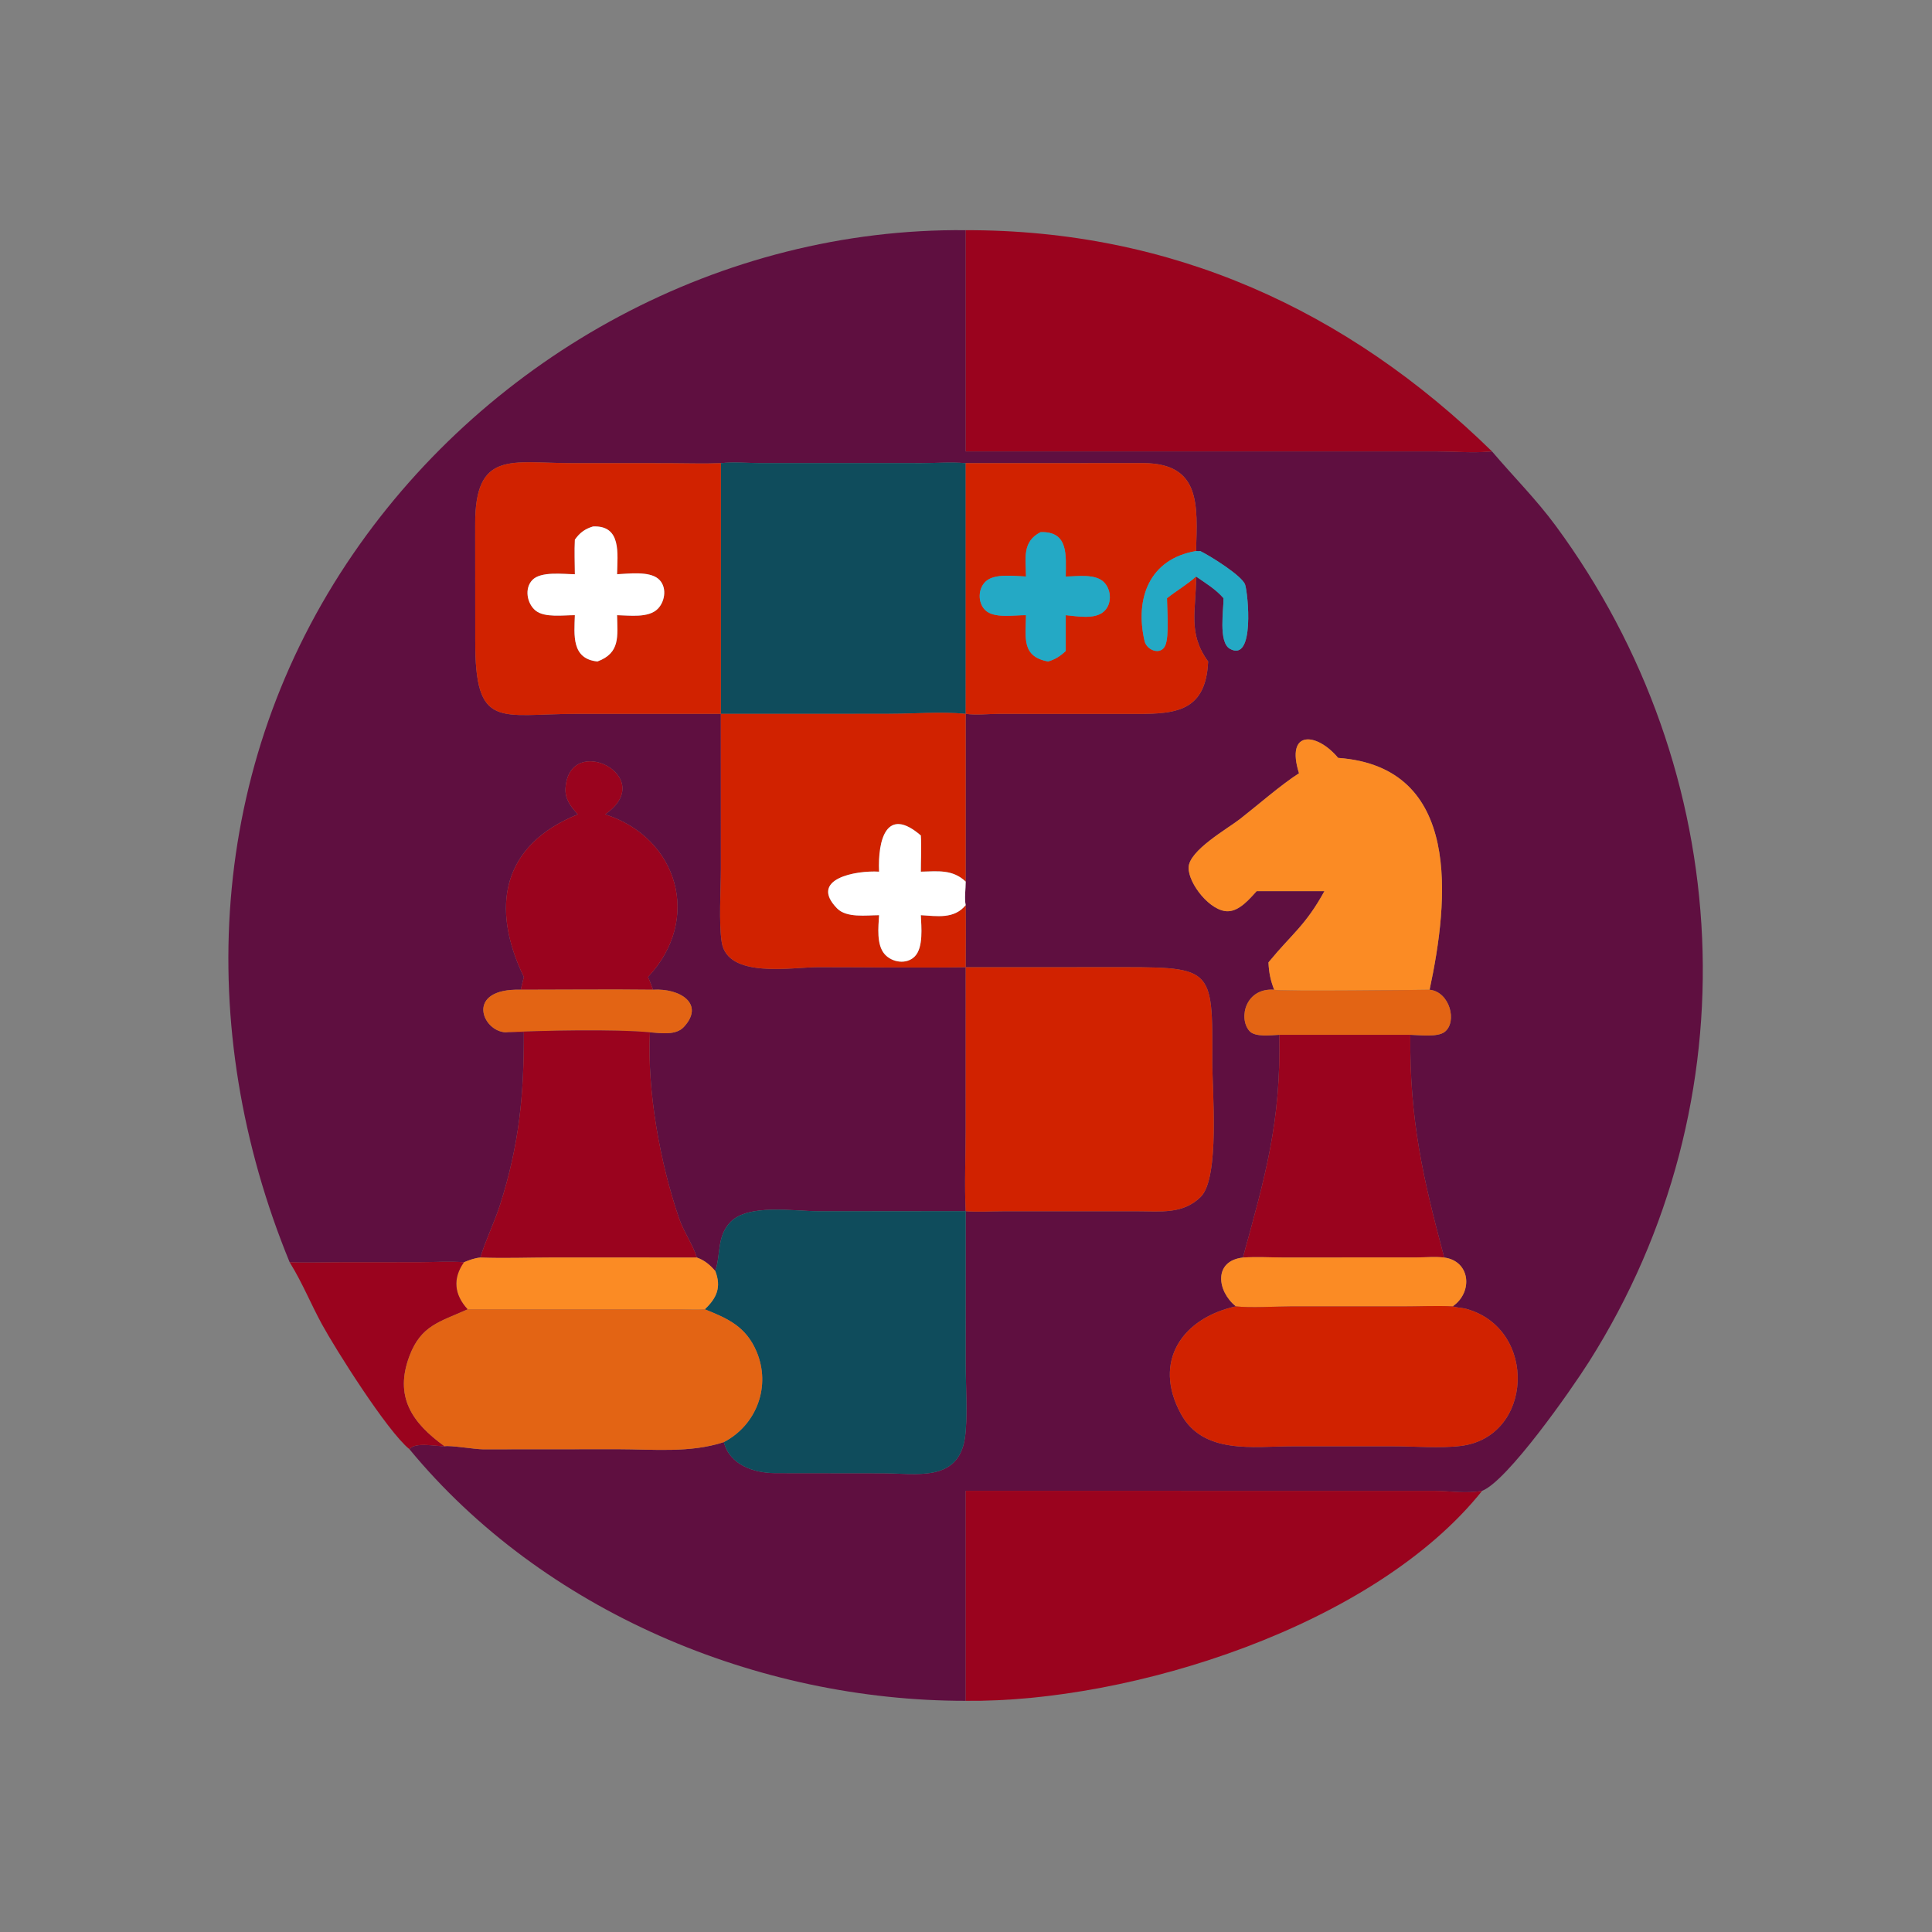 <svg xmlns="http://www.w3.org/2000/svg" width="1024" height="1024"><rect width="100%" height="100%" fill="#808080" stroke="none"/><path fill="#5F0F40" d="M153.524 669.026c-51.02-124.266-43.515-263.128 33.732-375.584C259.87 187.728 382.74 120.72 511.838 122.002v117.262l250.172.008c8.968.02 18.11.82 27.034.114l1.76-.122c11.186 13.166 23.4 25.358 33.676 39.3 95.942 130.18 105.268 304.944 17.734 443.18-9.686 15.296-43.314 63.254-56.642 68.408-8.854 1.63-16.524.1-25.364.016l-248.37-.016v111.32c-110.422.052-223.958-47.46-294.84-133.38 3.134-3.944 14.044-1.474 18.636-1.54 2.886-.634 15.912 1.6 20.348 1.608l71.538-.054c18.614.002 38.17 2.142 56.146-3.76 3.04 12.112 15.904 16.334 26.934 16.438l57.112.068c17.588.024 40.138 4.974 43.702-18.678 1.584-10.52.426-28.402.408-39.704l.016-80.508c6.668.518 13.43.022 20.112.022l70.884-.004c12.248-.008 24.122 1.724 33.564-7.608 10.238-10.122 6.094-56.836 6.14-71.608.158-51.878.676-50.116-56.268-50.126l-74.432.016c.028-10.966.148-21.942 0-32.908-.78-3.48.02-8.788 0-12.488v-88.91c5.652.776 11.468.036 17.154.024l68.716.016c23.014.074 41.356.636 42.618-27.79-11-15.186-6.306-26.936-6.39-45.032 5.036 3.474 10.56 6.818 14.556 11.5.128 5.814-2.846 23.308 3.376 26.802 13.354 7.496 9.566-29.662 8.054-34.022-1.644-4.744-18.712-15.332-23.802-17.79-.678.192-1.484.04-2.184 0 .692-24.118 2.662-46.35-27.732-46.596l-94.366.04v132.848V245.5c-7.498-.714-15.684-.036-23.24-.028l-86.028-.008c-6.666-.058-13.914-.74-20.504.036-9.212.35-18.512.018-27.734.004l-51.406-.024c-31.84.006-51.24-7.026-51.064 32.614l.034 61.33c-.158 47.788 12.842 38.926 53.582 38.942l76.588-.018.018 82.342c-.004 11.214-1.162 28.254.444 38.66 3.006 19.488 37.21 13.284 50.806 13.274 26.156-.018 52.352.4 78.504.03l-.012 86.474c-.002 14.176-.68 28.694.012 42.834l-78.36.01c-12.5 0-36.728-4.024-46.198 5.602-7.426 7.548-5.136 17.038-8.154 26.106-2.822-3.26-5.67-5.71-9.792-7.156-1.97-6.608-7-13.72-9.416-20.792-10.096-29.554-16.976-67.352-15.442-98.58 5.658.358 13.684 1.792 17.962-2.818 11.288-12.166-1.896-20.652-16.306-19.76-.854-2.258-1.656-4.554-2.662-6.75 28.762-30.588 15.902-73.808-22.722-86.204 28.716-19.888-19.022-44.012-21.014-13.916-.382 5.758 2.706 9.762 6.39 13.76l.146.156c-40.16 16.244-46.53 49.126-28.63 86.204l-1.64 6.75c-29.576-.834-20.646 22.098-7.94 22.578 3.198.208 6.378.09 9.58 0 .098 32.926-2.382 59.436-12.628 91.488-3.014 9.428-7.588 18.47-10.416 27.884-3.096.27-5.838 1.342-8.694 2.502-7.688-.596-15.878-.042-23.608-.036l-44.44.04c-8.104.018-16.233.304-24.33-.004zm518.79-158.924c.224 5.298 1.098 9.52 3.012 14.472-14.948-1.14-19.12 14.822-13.164 21.808 3.004 3.522 11.756 2.232 15.87 2.092 1.026 46.376-7.628 75.616-19.276 118.05-15.734 1.792-13.704 17.928-3.706 25.864-28.376 6.216-44.246 29.082-29.234 56.836 11.86 21.924 38.536 17.338 59.298 17.334h53.028c11.192-.014 25.25 1.152 36.154-.194 38.366-4.736 40.826-61.924 3.062-72.59-2.128-.6-4.366-.604-6.508-1.148l-.9-.238c10.958-7.524 9.35-24.042-4.468-25.864-11.244-41.986-18.386-72.766-17.992-118.05 4.56.076 14.338 1.386 18.15-1.498 6.922-5.232 2.83-21.276-7.92-22.402 10.128-47.266 17.468-118.078-48.484-122.876-11.314-13.56-28.004-15.004-20.738 8.152-9.606 6.152-21.8 16.852-31.204 24.198-6.638 5.19-27.216 16.716-27.314 25.84-.094 8.538 11.568 23.328 20.888 23.096 6.112-.152 11.418-6.514 15.208-10.668h35.9c-9.994 18.21-17.302 22.736-29.142 37.148l-.52.638z"/><path fill="#9A031E" d="M511.838 122.002c109.11-.179 202.16 42.106 278.966 117.262l-1.76.122c-8.924.706-18.066-.094-27.034-.114l-250.172-.008V122.002z"/><path fill="#0F4C5C" d="M382.066 245.5c6.59-.776 13.838-.094 20.504-.036l86.028.008c7.556-.008 15.742-.686 23.24.028v132.848c-13.186-1.276-27.512-.008-40.806-.002l-88.966.002V245.5z"/><path fill="#D12200" d="M382.066 378.348l-76.588.018c-40.74-.016-53.74 8.846-53.582-38.942l-.034-61.33c-.176-39.64 19.224-32.608 51.064-32.614l51.406.024c9.222.014 18.522.346 27.734-.004v132.848l88.966-.002c13.294-.006 27.62-1.274 40.806.002v88.91c-7.034-6.634-14.832-5.438-23.774-5.256-.012-6.32.398-12.892 0-19.178-18.168-15.72-22.868 2.184-22.138 19.178-12.338-.778-37.464 3.882-22.252 19.472 5.042 5.168 15.55 3.606 22.252 3.594-.344 6.23-1.492 15.674 3.016 20.728 3.886 4.358 11.554 5.536 15.884 1.158 4.68-4.734 3.496-15.642 3.238-21.886 8.666.48 17.594 2.192 23.774-5.322.148 10.966.028 21.942 0 32.908-26.152.37-52.348-.048-78.504-.03-13.596.01-47.8 6.214-50.806-13.274-1.606-10.406-.448-27.446-.444-38.66l-.018-82.342zM314.3 279.04c-4.298 1.304-7.03 3.328-9.614 6.998-.306 6.092-.044 12.22 0 18.318-6.206-.034-17.986-1.678-22.532 3.05-4.312 4.482-2.86 12.502 1.722 16.228 4.786 3.89 14.844 2.382 20.81 2.424-.352 10.552-1.826 23.134 11.958 24.54 12.216-4.522 10.624-13.346 10.42-24.54 6.44.118 16.706 1.628 21.598-3.39 4.046-4.148 4.978-12.032.136-15.98-4.974-4.054-15.69-2.61-21.734-2.332.17-10.758 2.5-26.016-12.764-25.316zm319.636 13.016c-24.782 4.202-32.526 25.184-27.288 47.716 1.154 4.966 8.714 7.8 11.032 2.2 2.046-4.944.892-19.16.848-24.906 5.052-4.006 10.608-7.166 15.408-11.5.084 18.096-4.61 29.846 6.39 45.032-1.262 28.426-19.604 27.864-42.618 27.79l-68.716-.016c-5.686.012-11.502.752-17.154-.024V245.5l94.366-.04c30.394.246 28.424 22.478 27.732 46.596zm-82.366-10.01c-9.918 4.986-7.876 13.978-7.76 23.52-6.026-.196-16.384-1.74-21.188 2.466-4.29 3.758-4.508 11.256-.488 15.29 4.662 4.678 15.534 2.62 21.676 2.736-.176 11.972-2.426 21.942 11.724 24.54 3.898-1.196 6.392-2.798 9.33-5.57v-18.97c6 .526 15.26 2.408 20.144-1.898 4.364-3.844 4.138-11.204.338-15.346-4.536-4.942-14.406-3.266-20.482-3.248.066-11.134 1.634-24.008-13.294-23.52z"/><path fill="#fff" d="M304.686 286.038c2.584-3.67 5.316-5.694 9.614-6.998 15.264-.7 12.934 14.558 12.764 25.316 6.044-.278 16.76-1.722 21.734 2.332 4.842 3.948 3.91 11.832-.136 15.98-4.892 5.018-15.158 3.508-21.598 3.39.204 11.194 1.796 20.018-10.42 24.54-13.784-1.406-12.31-13.988-11.958-24.54-5.966-.042-16.024 1.466-20.81-2.424-4.582-3.726-6.034-11.746-1.722-16.228 4.546-4.728 16.326-3.084 22.532-3.05-.044-6.098-.306-12.226 0-18.318z"/><path fill="#24A9C5" d="M543.81 305.566c-.116-9.542-2.158-18.534 7.76-23.52 14.928-.488 13.36 12.386 13.294 23.52 6.076-.018 15.946-1.694 20.482 3.248 3.8 4.142 4.026 11.502-.338 15.346-4.884 4.306-14.144 2.424-20.144 1.898v18.97c-2.938 2.772-5.432 4.374-9.33 5.57-14.15-2.598-11.9-12.568-11.724-24.54-6.142-.116-17.014 1.942-21.676-2.736-4.02-4.034-3.802-11.532.488-15.29 4.804-4.206 15.162-2.662 21.188-2.466zm74.718 11.5c.044 5.746 1.198 19.962-.848 24.906-2.318 5.6-9.878 2.766-11.032-2.2-5.238-22.532 2.506-43.514 27.288-47.716.7.04 1.506.192 2.184 0 5.09 2.458 22.158 13.046 23.802 17.79 1.512 4.36 5.3 41.518-8.054 34.022-6.222-3.494-3.248-20.988-3.376-26.802-3.996-4.682-9.52-8.026-14.556-11.5-4.8 4.334-10.356 7.494-15.408 11.5z"/><path fill="#FB8B24" d="M675.326 524.574c-1.914-4.952-2.788-9.174-3.012-14.472l.52-.638c11.84-14.412 19.148-18.938 29.142-37.148h-35.9c-3.79 4.154-9.096 10.516-15.208 10.668-9.32.232-20.982-14.558-20.888-23.096.098-9.124 20.676-20.65 27.314-25.84 9.404-7.346 21.598-18.046 31.204-24.198-7.266-23.156 9.424-21.712 20.738-8.152 65.952 4.798 58.612 75.61 48.484 122.876-.116.036-80.284 1.03-82.394 0z"/><path fill="#9A031E" d="M346.132 524.574c-23.364-.28-46.762.008-70.132 0l1.64-6.75c-17.9-37.078-11.53-69.96 28.63-86.204l-.146-.156c-3.684-3.998-6.772-8.002-6.39-13.76 1.992-30.096 49.73-5.972 21.014 13.916 38.624 12.396 51.484 55.616 22.722 86.204 1.006 2.196 1.808 4.492 2.662 6.75z"/><path fill="#fff" d="M488.064 462.002c8.942-.182 16.74-1.378 23.774 5.256.02 3.7-.78 9.008 0 12.488-6.18 7.514-15.108 5.802-23.774 5.322.258 6.244 1.442 17.152-3.238 21.886-4.33 4.378-11.998 3.2-15.884-1.158-4.508-5.054-3.36-14.498-3.016-20.728-6.702.012-17.21 1.574-22.252-3.594-15.212-15.59 9.914-20.25 22.252-19.472-.73-16.994 3.97-34.898 22.138-19.178.398 6.286-.012 12.858 0 19.178z"/><path fill="#D12200" d="M511.838 512.654l74.432-.016c56.944.01 56.426-1.752 56.268 50.126-.046 14.772 4.098 61.486-6.14 71.608-9.442 9.332-21.316 7.6-33.564 7.608l-70.884.004c-6.682 0-13.444.496-20.112-.022-.692-14.14-.014-28.658-.012-42.834l.012-86.474z"/><path fill="#E36414" d="M675.326 524.574c2.11 1.03 82.278.036 82.394 0 10.75 1.126 14.842 17.17 7.92 22.402-3.812 2.884-13.59 1.574-18.15 1.498h-69.458c-4.114.14-12.866 1.43-15.87-2.092-5.956-6.986-1.784-22.948 13.164-21.808zm-399.326 0c23.37.008 46.768-.28 70.132 0 14.41-.892 27.594 7.594 16.306 19.76-4.278 4.61-12.304 3.176-17.962 2.818-18.418-1.77-57.758-.96-76.416 0-12.706-.48-21.636-23.412 7.94-22.578z"/><path fill="#9A031E" d="M268.06 547.152c18.658-.96 57.998-1.77 76.416 0-1.534 31.228 5.346 69.026 15.442 98.58 2.416 7.072 7.446 14.184 9.416 20.792l-76.288-.026c-12.78.006-25.694.516-38.45.026 2.828-9.414 7.402-18.456 10.416-27.884 10.246-32.052 12.726-58.562 12.628-91.488-3.202.09-6.382.208-9.58 0zm409.972 1.322h69.458c-.394 45.284 6.748 76.064 17.992 118.05-4.704-.576-9.878-.086-14.63-.06l-70.242.042c-7.25-.02-14.63-.472-21.854.018 11.648-42.434 20.302-71.674 19.276-118.05z"/><path fill="#0F4C5C" d="M379.126 673.68c3.018-9.068.728-18.558 8.154-26.106 9.47-9.626 33.698-5.602 46.198-5.602l78.36-.01-.016 80.508c.018 11.302 1.176 29.184-.408 39.704-3.564 23.652-26.114 18.702-43.702 18.678l-57.112-.068c-11.03-.104-23.894-4.326-26.934-16.438 17.462-9.152 25.102-29.786 17.272-48.11-5.588-13.076-15.01-17.364-27.376-22.28 6.312-5.976 8.88-11.672 5.564-20.276z"/><path fill="#FB8B24" d="M655.05 692.388c-9.998-7.936-12.028-24.072 3.706-25.864 7.224-.49 14.604-.038 21.854-.018l70.242-.042c4.752-.026 9.926-.516 14.63.06 13.818 1.822 15.426 18.34 4.468 25.864-8.984-.406-17.998.046-26.988.04l-58.422-.016c-8.074.008-22 .878-29.49-.024zm-409.148-23.362c2.856-1.16 5.598-2.232 8.694-2.502 12.756.49 25.67-.02 38.45-.026l76.288.026c4.122 1.446 6.97 3.896 9.792 7.156 3.316 8.604.748 14.3-5.564 20.276-4.214.31-8.622.02-12.862.012l-112.848-.012c-7.08-7.722-8.036-16.306-1.95-24.93z"/><path fill="#9A031E" d="M153.524 669.026c8.097.308 16.226.022 24.33.004l44.44-.04c7.73-.006 15.92-.56 23.608.036-6.086 8.624-5.13 17.208 1.95 24.93l-.796.364c-14.066 6.31-23.864 8.274-29.926 24.112-8.318 21.724 1.174 35.672 18.504 48.12-4.592.066-15.502-2.404-18.636 1.54-11.84-9.552-39.347-53.324-46.394-66.254-5.733-10.52-10.343-21.858-16.608-32.05l-.472-.762z"/><path fill="#D12200" d="M655.05 692.388c7.49.902 21.416.032 29.49.024l58.422.016c8.99.006 18.004-.446 26.988-.04l.9.238c2.142.544 4.38.548 6.508 1.148 37.764 10.666 35.304 67.854-3.062 72.59-10.904 1.346-24.962.18-36.154.194h-53.028c-20.762.004-47.438 4.59-59.298-17.334-15.012-27.754.858-50.62 29.234-56.836z"/><path fill="#E36414" d="M247.852 693.956l112.848.012c4.24.008 8.648.298 12.862-.012 12.366 4.916 21.788 9.204 27.376 22.28 7.83 18.324.19 38.958-17.272 48.11-17.976 5.902-37.532 3.762-56.146 3.76l-71.538.054c-4.436-.008-17.462-2.242-20.348-1.608-17.33-12.448-26.822-26.396-18.504-48.12 6.062-15.838 15.86-17.802 29.926-24.112l.796-.364z"/><path fill="#9A031E" d="M511.838 790.152l248.37.016c8.84.084 16.51 1.614 25.364-.016-57.26 71.736-185.984 112.242-273.734 111.32v-111.32z"/></svg>